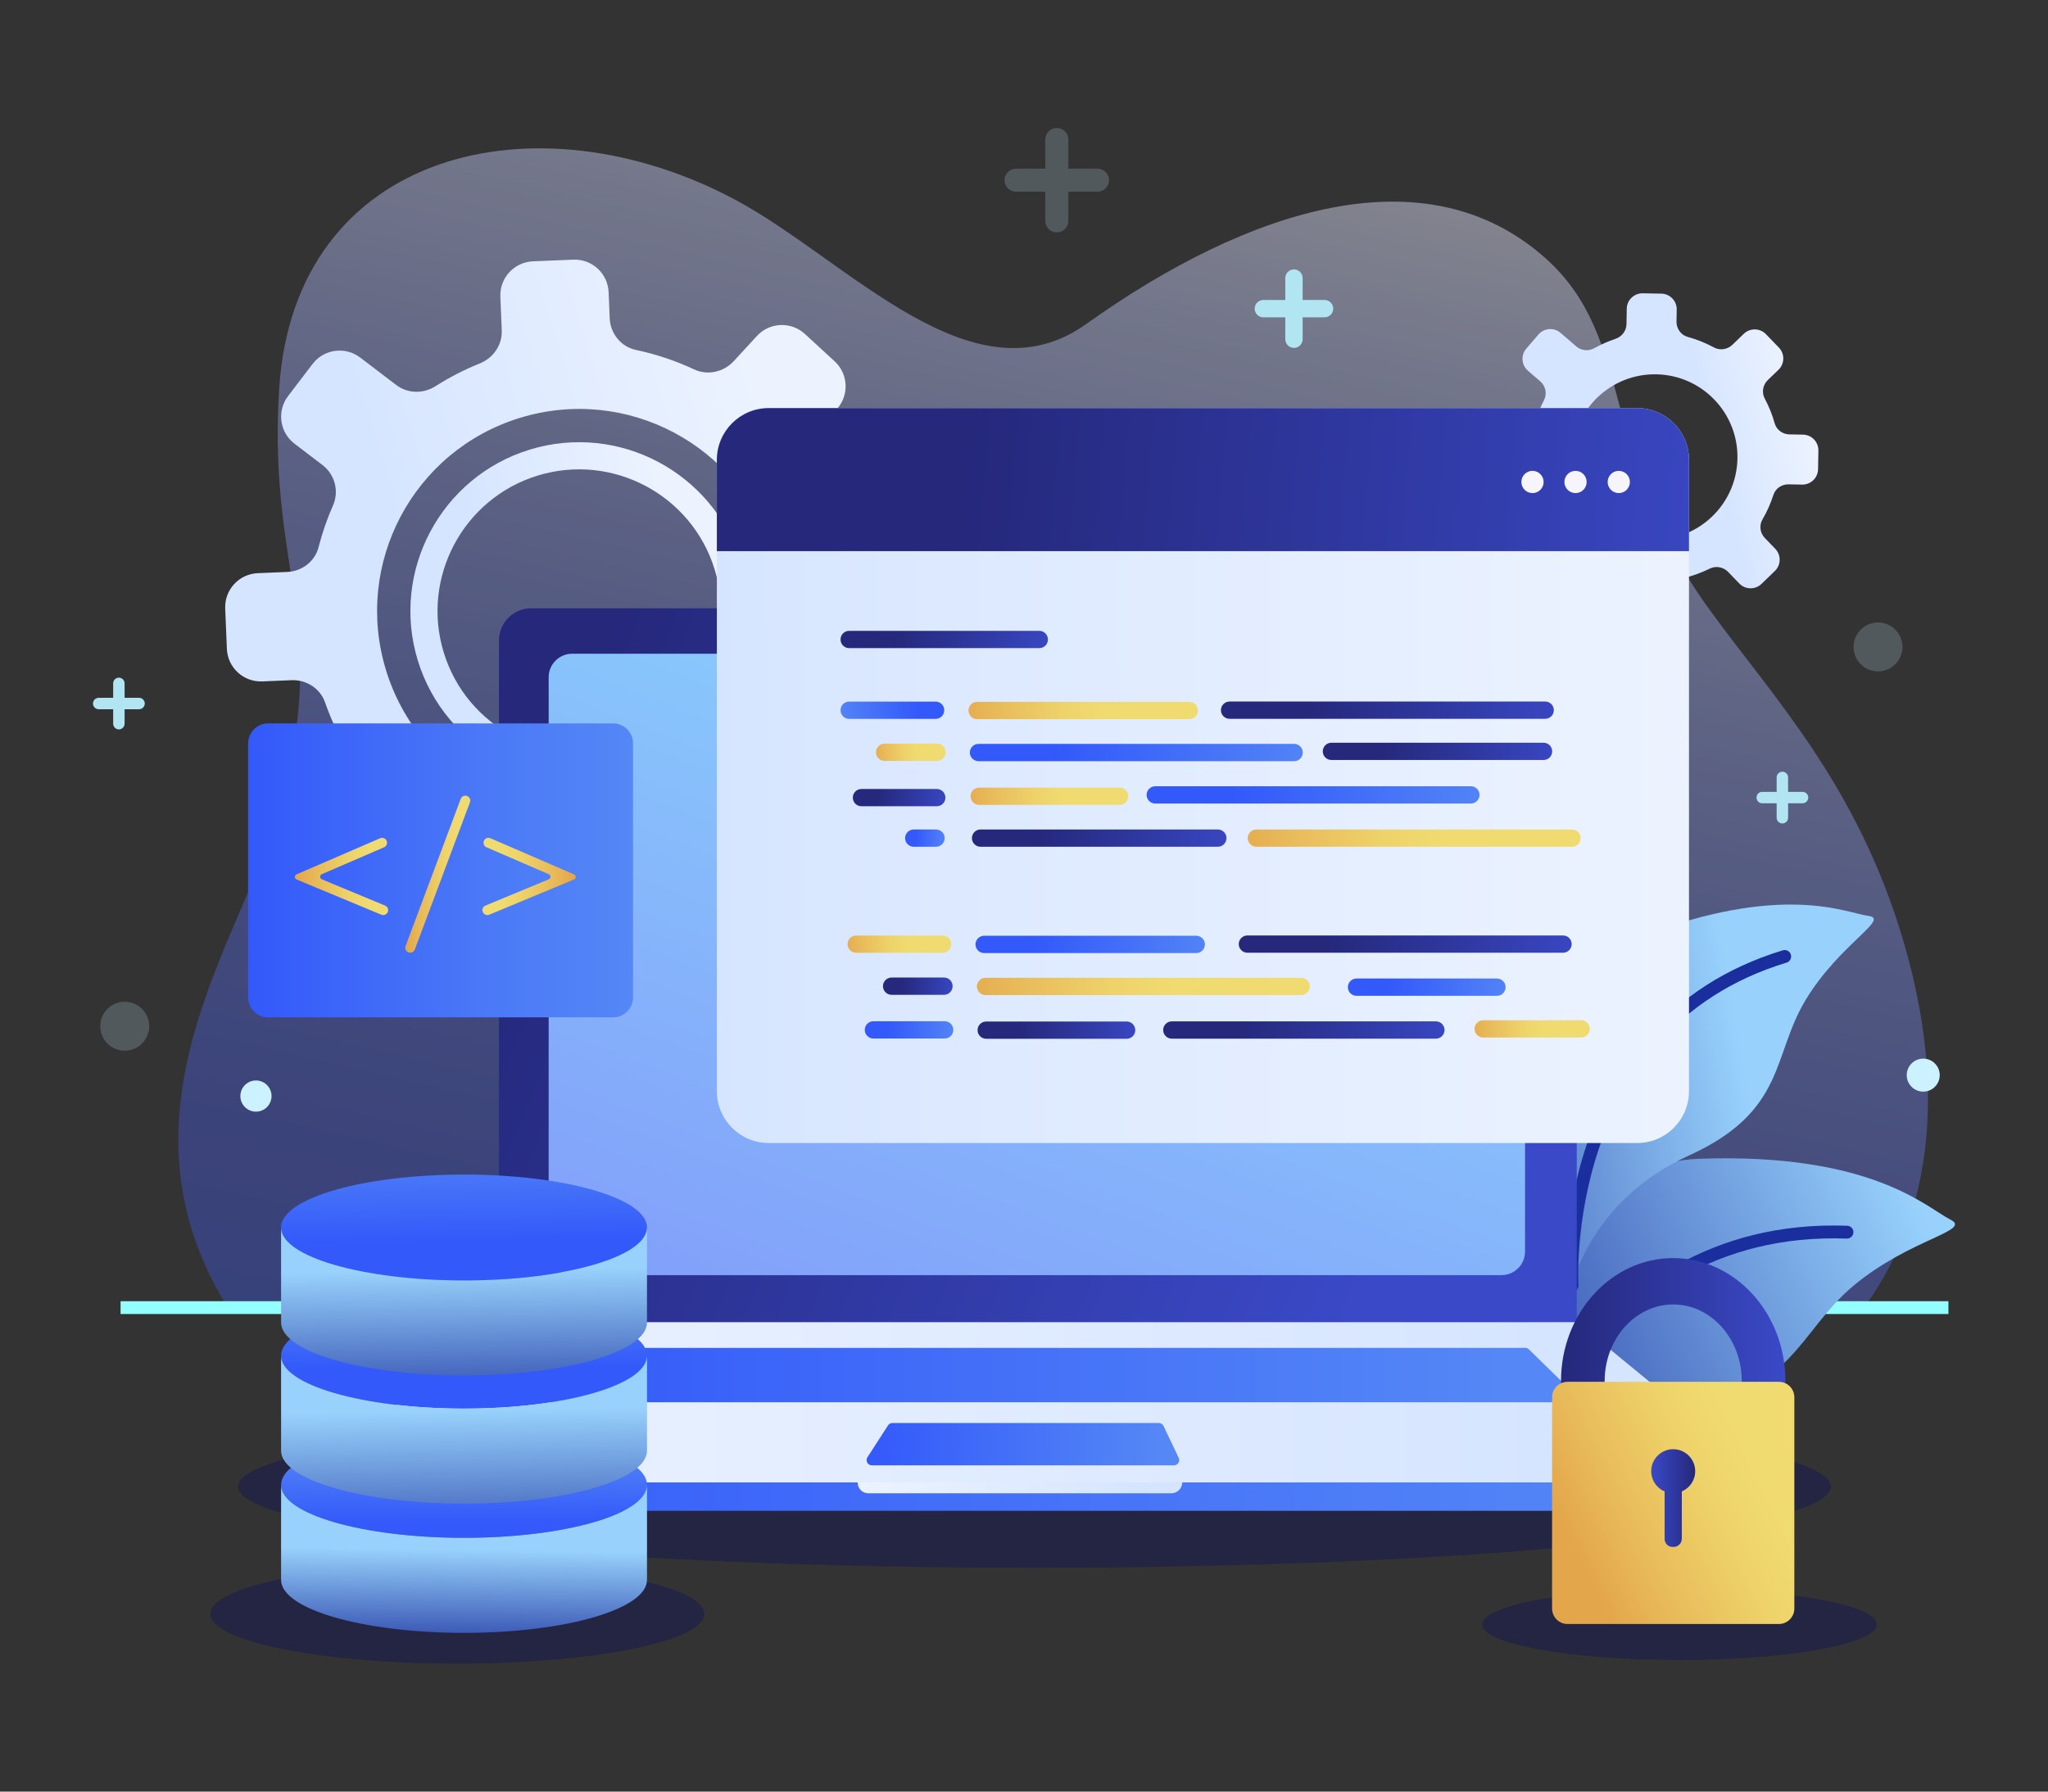 <svg width="160" height="140" viewBox="0 0 160 140" fill="none" xmlns="http://www.w3.org/2000/svg">
<rect x="0" y="0" width="160" height="140" fill="#333333" stroke="none"/>
<path opacity="0.3" d="M80.82 122.51C115.183 122.51 143.04 119.667 143.04 116.16C143.04 112.653 115.183 109.811 80.82 109.811C46.456 109.811 18.6 112.653 18.6 116.16C18.6 119.667 46.456 122.51 80.82 122.51Z" fill="url(#paint0_linear_7155_31561)"/>
<path opacity="0.3" d="M131.205 129.715C139.718 129.715 146.619 128.473 146.619 126.94C146.619 125.408 139.718 124.166 131.205 124.166C122.692 124.166 115.791 125.408 115.791 126.94C115.791 128.473 122.692 129.715 131.205 129.715Z" fill="url(#paint1_linear_7155_31561)"/>
<path opacity="0.3" d="M35.728 130C46.382 130 55.018 128.259 55.018 126.11C55.018 123.962 46.382 122.22 35.728 122.22C25.074 122.22 16.438 123.962 16.438 126.11C16.438 128.259 25.074 130 35.728 130Z" fill="url(#paint2_linear_7155_31561)"/>
<g opacity="0.7">
<path d="M17.736 102.075C8.998 87.965 17.635 75.051 20.742 66.278C26.708 49.429 20.818 45.841 21.81 30.374C23.007 11.702 41.903 7.31 57.438 15.608C66.21 20.294 75.968 31.662 84.856 25.323C97.559 16.265 111.418 11.846 120.746 20.183C127.863 26.543 124.837 35.576 133.513 47.58C138.471 54.439 145.068 61.253 148.687 73.485C150.95 81.135 152.535 92.623 145.671 102.115L17.736 102.075Z" fill="url(#paint3_linear_7155_31561)"/>
</g>
<path d="M9.42 102.181H152.22" stroke="url(#paint4_linear_7155_31561)" stroke-miterlimit="10"/>
<path d="M140.859 33.964L139.796 33.945C139.265 33.935 138.79 33.588 138.646 33.077C138.456 32.399 138.194 31.75 137.868 31.141C137.614 30.665 137.719 30.076 138.108 29.701L138.945 28.894C139.432 28.424 139.446 27.648 138.976 27.162L137.966 26.115C137.496 25.628 136.721 25.614 136.234 26.084L135.348 26.939C134.962 27.311 134.376 27.408 133.904 27.152C133.261 26.803 132.574 26.524 131.852 26.326C131.322 26.181 130.968 25.68 130.977 25.131L130.994 24.191C131.006 23.515 130.468 22.957 129.791 22.945L128.337 22.919C127.661 22.907 127.103 23.445 127.09 24.121L127.069 25.331C127.059 25.86 126.708 26.312 126.206 26.479C125.635 26.67 125.087 26.913 124.568 27.201C124.111 27.455 123.547 27.414 123.151 27.072L121.918 26.011C121.405 25.57 120.632 25.627 120.191 26.14L119.242 27.242C118.8 27.755 118.858 28.529 119.371 28.97L120.33 29.795C120.755 30.161 120.882 30.771 120.625 31.27C120.384 31.739 120.179 32.231 120.016 32.741C119.854 33.247 119.367 33.578 118.836 33.568L117.772 33.549C117.096 33.537 116.538 34.075 116.526 34.751L116.5 36.206C116.488 36.882 117.026 37.44 117.702 37.452L118.759 37.471C119.293 37.481 119.772 37.83 119.917 38.344C120.026 38.732 120.159 39.11 120.314 39.477C120.536 40.001 120.355 40.607 119.892 40.937L119.191 41.436C118.64 41.828 118.511 42.593 118.903 43.144L119.746 44.329C120.138 44.88 120.902 45.01 121.454 44.617L122.536 43.847C122.956 43.549 123.512 43.554 123.942 43.837C124.544 44.234 125.192 44.565 125.877 44.821C126.372 45.007 126.707 45.47 126.698 45.998L126.676 47.209C126.664 47.886 127.202 48.444 127.879 48.456L129.333 48.482C130.009 48.494 130.567 47.956 130.58 47.279L130.596 46.34C130.606 45.79 130.979 45.303 131.514 45.176C132.238 45.005 132.931 44.753 133.583 44.43C134.063 44.193 134.643 44.311 135.014 44.695L135.883 45.597C136.353 46.084 137.129 46.098 137.616 45.628L138.662 44.618C139.149 44.148 139.163 43.373 138.693 42.886L137.878 42.041C137.503 41.652 137.42 41.06 137.692 40.593C138.042 39.992 138.33 39.349 138.546 38.675C138.707 38.169 139.196 37.839 139.726 37.849L140.789 37.868C141.466 37.88 142.024 37.342 142.036 36.665L142.062 35.211C142.074 34.534 141.536 33.976 140.859 33.964ZM129.165 42.166C125.598 42.102 122.759 39.159 122.823 35.592C122.887 32.026 125.83 29.186 129.397 29.25C132.963 29.314 135.803 32.257 135.738 35.824C135.675 39.391 132.731 42.23 129.165 42.166Z" fill="url(#paint5_linear_7155_31561)"/>
<path d="M117.291 112.741C117.291 112.741 119.18 91.041 132.726 90.55C146.272 90.06 150.581 94.413 152.361 95.296C154.141 96.178 149.221 96.783 144.81 100.464C140.398 104.146 140.044 109.143 130.682 110.045C121.321 110.947 117.345 117.476 117.345 117.476L117.291 112.741Z" fill="url(#paint6_linear_7155_31561)"/>
<path d="M117.345 117.475C117.345 117.475 123.415 95.541 144.295 96.285" stroke="#1A2E9D" stroke-width="1.004" stroke-miterlimit="10" stroke-linecap="round"/>
<path d="M121.393 96.466C121.393 96.466 116.698 77.591 127.997 73.25C139.296 68.91 144.196 71.338 145.955 71.567C147.714 71.796 143.735 73.733 141.076 78.121C138.417 82.509 139.567 86.833 131.921 90.308C124.277 93.783 122.811 100.449 122.811 100.449L121.393 96.466Z" fill="url(#paint7_linear_7155_31561)"/>
<path d="M122.811 100.449C122.811 100.449 121.58 80.165 139.43 74.741" stroke="#1A2E9D" stroke-width="1.004" stroke-miterlimit="10" stroke-linecap="round"/>
<path d="M70.159 42.714L67.855 42.809C66.705 42.857 65.631 42.167 65.255 41.079C64.755 39.636 64.104 38.267 63.321 36.989C62.71 35.991 62.862 34.704 63.654 33.843L65.362 31.987C66.356 30.908 66.286 29.228 65.207 28.234L62.886 26.099C61.807 25.105 60.127 25.175 59.134 26.254L57.326 28.219C56.538 29.075 55.282 29.359 54.228 28.866C52.791 28.194 51.267 27.679 49.68 27.344C48.514 27.099 47.683 26.06 47.633 24.869L47.549 22.834C47.488 21.368 46.251 20.23 44.785 20.29L41.635 20.421C40.169 20.482 39.03 21.719 39.091 23.185L39.2 25.806C39.248 26.952 38.545 27.974 37.482 28.401C36.27 28.888 35.115 29.483 34.029 30.175C33.072 30.784 31.847 30.766 30.945 30.078L28.141 27.94C26.974 27.051 25.307 27.276 24.418 28.442L22.506 30.95C21.617 32.117 21.842 33.783 23.009 34.672L25.19 36.335C26.157 37.073 26.51 38.377 26.019 39.49C25.557 40.536 25.178 41.627 24.89 42.752C24.605 43.868 23.592 44.645 22.442 44.693L20.138 44.789C18.672 44.85 17.533 46.087 17.594 47.553L17.725 50.703C17.785 52.169 19.023 53.308 20.488 53.247L22.777 53.152C23.935 53.104 25.016 53.797 25.396 54.891C25.683 55.716 26.02 56.517 26.402 57.291C26.948 58.396 26.636 59.733 25.676 60.506L24.223 61.675C23.08 62.595 22.899 64.267 23.819 65.41L25.796 67.866C26.716 69.009 28.388 69.19 29.531 68.27L31.775 66.464C32.644 65.764 33.847 65.703 34.815 66.261C36.168 67.041 37.614 67.675 39.13 68.141C40.225 68.478 41.01 69.437 41.057 70.582L41.166 73.206C41.227 74.672 42.464 75.811 43.93 75.75L47.081 75.619C48.546 75.558 49.685 74.32 49.624 72.855L49.54 70.82C49.49 69.628 50.233 68.525 51.376 68.183C52.921 67.721 54.389 67.086 55.76 66.303C56.766 65.728 58.036 65.907 58.89 66.692L60.888 68.531C61.967 69.524 63.647 69.455 64.64 68.375L66.776 66.055C67.769 64.976 67.7 63.295 66.62 62.302L64.747 60.579C63.886 59.786 63.628 58.514 64.156 57.469C64.837 56.123 65.377 54.695 65.757 53.207C66.043 52.091 67.056 51.315 68.207 51.267L70.51 51.172C71.975 51.111 73.114 49.873 73.053 48.408L72.922 45.257C72.862 43.792 71.624 42.653 70.159 42.714ZM49.879 62.84C41.543 65.395 32.713 60.709 30.158 52.373C27.602 44.037 32.288 35.208 40.624 32.652C48.96 30.097 57.789 34.782 60.345 43.118C62.901 51.454 58.215 60.284 49.879 62.84Z" fill="url(#paint8_linear_7155_31561)"/>
<path d="M41.379 35.137C34.427 37.272 30.508 44.666 32.643 51.618C34.778 58.57 42.172 62.489 49.123 60.353C56.075 58.218 59.994 50.825 57.859 43.873C55.724 36.921 48.332 33.002 41.379 35.137ZM48.501 58.327C42.667 60.118 36.462 56.83 34.67 50.995C32.878 45.161 36.167 38.956 42.002 37.164C47.836 35.372 54.04 38.662 55.832 44.496C57.624 50.33 54.336 56.535 48.501 58.327Z" fill="url(#paint9_linear_7155_31561)"/>
<path d="M136.028 115.842H25.983C25.159 115.842 24.792 114.806 25.433 114.287L38.981 103.309H123.183L136.58 114.298C137.212 114.817 136.845 115.842 136.028 115.842Z" fill="url(#paint10_linear_7155_31561)"/>
<path d="M123.183 103.309H38.981V50.051C38.981 48.66 40.109 47.533 41.5 47.533H120.664C122.055 47.533 123.183 48.66 123.183 50.051V103.309Z" fill="url(#paint11_linear_7155_31561)"/>
<path d="M136.862 115.194C136.767 115.546 136.466 115.842 136.028 115.842H25.984C25.541 115.842 25.237 115.541 25.144 115.184C25.122 115.249 25.107 115.319 25.107 115.392V117.387C25.107 117.759 25.408 118.06 25.781 118.06H136.226C136.598 118.06 136.9 117.759 136.9 117.387V115.409C136.9 115.333 136.885 115.262 136.862 115.194Z" fill="url(#paint12_linear_7155_31561)"/>
<path d="M91.508 116.689H67.831C67.378 116.689 67.01 116.321 67.01 115.867V115.832H92.365C92.365 116.305 91.981 116.689 91.508 116.689Z" fill="url(#paint13_linear_7155_31561)"/>
<path d="M43.395 105.326H119.144C119.26 105.326 119.371 105.371 119.454 105.453L122.892 108.816C123.176 109.093 122.979 109.575 122.582 109.575H40.047C39.653 109.575 39.455 109.099 39.733 108.82L43.082 105.456C43.165 105.373 43.278 105.326 43.395 105.326Z" fill="url(#paint14_linear_7155_31561)"/>
<path d="M91.716 114.505H68.113C67.788 114.505 67.593 114.145 67.769 113.873L69.378 111.384C69.454 111.267 69.583 111.197 69.722 111.197H90.531C90.689 111.197 90.833 111.288 90.901 111.43L92.085 113.919C92.215 114.191 92.017 114.505 91.716 114.505Z" fill="url(#paint15_linear_7155_31561)"/>
<path d="M117.304 99.642H44.703C43.687 99.642 42.864 98.819 42.864 97.803V52.923C42.864 51.907 43.687 51.084 44.703 51.084H117.304C118.32 51.084 119.144 51.907 119.144 52.923V97.803C119.143 98.819 118.32 99.642 117.304 99.642Z" fill="url(#paint16_linear_7155_31561)"/>
<path d="M20.942 56.531H47.899C48.758 56.531 49.455 57.228 49.455 58.087V77.942C49.455 78.801 48.758 79.497 47.899 79.497H20.942C20.083 79.497 19.386 78.801 19.386 77.942V58.087C19.386 57.228 20.082 56.531 20.942 56.531Z" fill="url(#paint17_linear_7155_31561)"/>
<path d="M32.048 74.445C32.002 74.445 31.957 74.438 31.912 74.42C31.713 74.346 31.612 74.124 31.687 73.924L35.994 62.426C36.069 62.227 36.288 62.123 36.49 62.201C36.688 62.276 36.79 62.498 36.715 62.697L32.408 74.195C32.35 74.349 32.203 74.445 32.048 74.445Z" fill="url(#paint18_linear_7155_31561)"/>
<path d="M29.94 71.507C29.89 71.507 29.841 71.499 29.793 71.478L23.172 68.727C22.994 68.653 22.992 68.402 23.169 68.325L29.7 65.502C29.894 65.418 30.121 65.507 30.206 65.703C30.29 65.898 30.2 66.125 30.005 66.209L25.142 68.312C24.965 68.388 24.967 68.639 25.145 68.713L30.088 70.766C30.285 70.848 30.377 71.073 30.296 71.269C30.234 71.418 30.091 71.507 29.94 71.507Z" fill="url(#paint19_linear_7155_31561)"/>
<path d="M38.072 71.507C38.122 71.507 38.172 71.499 38.22 71.478L44.841 68.727C45.019 68.653 45.02 68.402 44.843 68.325L38.313 65.502C38.119 65.418 37.891 65.507 37.807 65.703C37.722 65.898 37.812 66.125 38.007 66.209L42.87 68.312C43.046 68.388 43.044 68.639 42.867 68.713L37.924 70.766C37.727 70.848 37.635 71.073 37.716 71.269C37.778 71.418 37.921 71.507 38.072 71.507Z" fill="url(#paint20_linear_7155_31561)"/>
<path d="M139.384 108.654H136.007C136.035 108.41 136.074 108.169 136.074 107.917C136.074 104.617 133.672 101.934 130.719 101.934C127.766 101.934 125.364 104.617 125.364 107.917C125.364 108.169 125.404 108.41 125.431 108.654H122.054C122.031 108.654 122.011 108.666 121.989 108.668C121.971 108.419 121.954 108.17 121.954 107.917C121.954 102.619 125.886 98.31 130.719 98.31C135.553 98.31 139.485 102.619 139.485 107.917C139.485 108.17 139.468 108.42 139.45 108.668C139.427 108.667 139.407 108.654 139.384 108.654Z" fill="url(#paint21_linear_7155_31561)"/>
<path d="M138.972 126.905H122.467C121.798 126.905 121.256 126.363 121.256 125.694V109.189C121.256 108.52 121.798 107.978 122.467 107.978H138.972C139.641 107.978 140.183 108.52 140.183 109.189V125.694C140.183 126.363 139.641 126.905 138.972 126.905Z" fill="url(#paint22_linear_7155_31561)"/>
<path d="M132.437 114.962C132.437 113.907 131.485 113.074 130.392 113.275C129.731 113.397 129.184 113.925 129.043 114.583C128.858 115.45 129.327 116.236 130.048 116.543V120.264C130.048 120.604 130.324 120.88 130.664 120.88H130.753C131.105 120.88 131.391 120.595 131.391 120.243V116.543C132.005 116.281 132.437 115.672 132.437 114.962Z" fill="url(#paint23_linear_7155_31561)"/>
<path d="M127.902 89.318H60.055C57.818 89.318 56.005 87.505 56.005 85.269V35.938C56.005 33.702 57.818 31.889 60.055 31.889H127.903C130.139 31.889 131.952 33.702 131.952 35.938V85.268C131.952 87.505 130.139 89.318 127.902 89.318Z" fill="url(#paint24_linear_7155_31561)"/>
<path d="M56.004 43.068H131.952V35.938C131.952 33.702 130.139 31.889 127.902 31.889H60.054C57.818 31.889 56.005 33.702 56.005 35.938V43.068H56.004Z" fill="url(#paint25_linear_7155_31561)"/>
<path d="M126.466 38.532C126.946 38.532 127.335 38.143 127.335 37.663C127.335 37.183 126.946 36.794 126.466 36.794C125.987 36.794 125.598 37.183 125.598 37.663C125.598 38.143 125.987 38.532 126.466 38.532Z" fill="#F7F5FC"/>
<path d="M123.957 37.663C123.957 38.143 123.568 38.532 123.089 38.532C122.609 38.532 122.22 38.143 122.22 37.663C122.22 37.183 122.609 36.794 123.089 36.794C123.568 36.794 123.957 37.183 123.957 37.663Z" fill="#F7F5FC"/>
<path d="M119.726 38.532C120.206 38.532 120.595 38.143 120.595 37.663C120.595 37.183 120.206 36.794 119.726 36.794C119.247 36.794 118.858 37.183 118.858 37.663C118.858 38.143 119.247 38.532 119.726 38.532Z" fill="#F7F5FC"/>
<path d="M66.342 50.646H81.196C81.569 50.646 81.871 50.344 81.871 49.971C81.871 49.598 81.569 49.295 81.196 49.295H66.342C65.969 49.295 65.667 49.598 65.667 49.971C65.667 50.344 65.97 50.646 66.342 50.646Z" fill="url(#paint26_linear_7155_31561)"/>
<path d="M73.094 56.176H66.343C65.97 56.176 65.668 55.873 65.668 55.5C65.668 55.127 65.97 54.825 66.343 54.825H73.094C73.467 54.825 73.77 55.127 73.77 55.5C73.77 55.873 73.467 56.176 73.094 56.176Z" fill="url(#paint27_linear_7155_31561)"/>
<path d="M92.911 56.196H76.338C75.965 56.196 75.663 55.894 75.663 55.52C75.663 55.147 75.965 54.845 76.338 54.845H92.911C93.284 54.845 93.586 55.147 93.586 55.52C93.586 55.894 93.284 56.196 92.911 56.196Z" fill="url(#paint28_linear_7155_31561)"/>
<path d="M73.202 59.46H69.11C68.737 59.46 68.435 59.158 68.435 58.785C68.435 58.412 68.737 58.109 69.11 58.109H73.202C73.575 58.109 73.877 58.412 73.877 58.785C73.877 59.157 73.575 59.46 73.202 59.46Z" fill="url(#paint29_linear_7155_31561)"/>
<path d="M76.446 59.48H101.103C101.477 59.48 101.779 59.178 101.779 58.805C101.779 58.432 101.477 58.13 101.103 58.13H76.446C76.073 58.13 75.77 58.432 75.77 58.805C75.771 59.178 76.073 59.48 76.446 59.48Z" fill="url(#paint30_linear_7155_31561)"/>
<path d="M87.473 62.895H76.5C76.127 62.895 75.825 62.593 75.825 62.22C75.825 61.847 76.127 61.545 76.5 61.545H87.473C87.846 61.545 88.148 61.847 88.148 62.22C88.148 62.593 87.846 62.895 87.473 62.895Z" fill="url(#paint31_linear_7155_31561)"/>
<path d="M71.387 66.168H73.128C73.501 66.168 73.803 65.866 73.803 65.493C73.803 65.12 73.501 64.818 73.128 64.818H71.387C71.014 64.818 70.711 65.12 70.711 65.493C70.711 65.866 71.014 66.168 71.387 66.168Z" fill="url(#paint32_linear_7155_31561)"/>
<path d="M76.607 66.168H95.144C95.517 66.168 95.819 65.866 95.819 65.493C95.819 65.12 95.517 64.818 95.144 64.818H76.607C76.234 64.818 75.932 65.12 75.932 65.493C75.932 65.866 76.234 66.168 76.607 66.168Z" fill="url(#paint33_linear_7155_31561)"/>
<path d="M73.642 74.454H66.89C66.517 74.454 66.215 74.151 66.215 73.778C66.215 73.405 66.517 73.103 66.89 73.103H73.642C74.015 73.103 74.317 73.405 74.317 73.778C74.317 74.151 74.015 74.454 73.642 74.454Z" fill="url(#paint34_linear_7155_31561)"/>
<path d="M76.885 74.474H93.457C93.83 74.474 94.133 74.172 94.133 73.799C94.133 73.426 93.83 73.124 93.457 73.124H76.885C76.512 73.124 76.21 73.426 76.21 73.799C76.21 74.172 76.512 74.474 76.885 74.474Z" fill="url(#paint35_linear_7155_31561)"/>
<path d="M69.657 77.738H73.749C74.122 77.738 74.424 77.436 74.424 77.062C74.424 76.689 74.122 76.387 73.749 76.387H69.657C69.284 76.387 68.982 76.689 68.982 77.062C68.982 77.436 69.285 77.738 69.657 77.738Z" fill="url(#paint36_linear_7155_31561)"/>
<path d="M101.651 77.758H76.993C76.62 77.758 76.318 77.456 76.318 77.083C76.318 76.71 76.62 76.408 76.993 76.408H101.651C102.024 76.408 102.326 76.71 102.326 77.083C102.326 77.456 102.023 77.758 101.651 77.758Z" fill="url(#paint37_linear_7155_31561)"/>
<path d="M68.235 81.153H73.803C74.176 81.153 74.478 80.851 74.478 80.478C74.478 80.105 74.176 79.803 73.803 79.803H68.235C67.862 79.803 67.56 80.105 67.56 80.478C67.56 80.851 67.862 81.153 68.235 81.153Z" fill="url(#paint38_linear_7155_31561)"/>
<path d="M77.047 81.173H88.019C88.392 81.173 88.694 80.871 88.694 80.498C88.694 80.125 88.392 79.823 88.019 79.823H77.047C76.674 79.823 76.372 80.125 76.372 80.498C76.372 80.871 76.674 81.173 77.047 81.173Z" fill="url(#paint39_linear_7155_31561)"/>
<path d="M105.978 77.816H116.95C117.323 77.816 117.625 77.514 117.625 77.141C117.625 76.768 117.323 76.465 116.95 76.465H105.978C105.604 76.465 105.302 76.768 105.302 77.141C105.302 77.514 105.604 77.816 105.978 77.816Z" fill="url(#paint40_linear_7155_31561)"/>
<path d="M97.454 74.449H122.111C122.484 74.449 122.787 74.147 122.787 73.774C122.787 73.401 122.484 73.099 122.111 73.099H97.454C97.081 73.099 96.778 73.401 96.778 73.774C96.778 74.147 97.081 74.449 97.454 74.449Z" fill="url(#paint41_linear_7155_31561)"/>
<path d="M90.254 62.79H114.912C115.285 62.79 115.587 62.488 115.587 62.115C115.587 61.742 115.285 61.44 114.912 61.44H90.254C89.881 61.44 89.579 61.742 89.579 62.115C89.579 62.488 89.881 62.79 90.254 62.79Z" fill="url(#paint42_linear_7155_31561)"/>
<path d="M104.017 59.389H120.59C120.963 59.389 121.265 59.086 121.265 58.713C121.265 58.34 120.963 58.038 120.59 58.038H104.017C103.644 58.038 103.342 58.34 103.342 58.713C103.342 59.086 103.644 59.389 104.017 59.389Z" fill="url(#paint43_linear_7155_31561)"/>
<path d="M96.061 56.17H120.719C121.092 56.17 121.394 55.868 121.394 55.495C121.394 55.122 121.092 54.82 120.719 54.82H96.061C95.689 54.82 95.386 55.122 95.386 55.495C95.386 55.868 95.689 56.17 96.061 56.17Z" fill="url(#paint44_linear_7155_31561)"/>
<path d="M122.812 66.168H98.154C97.781 66.168 97.478 65.866 97.478 65.493C97.478 65.12 97.781 64.818 98.154 64.818H122.812C123.185 64.818 123.487 65.12 123.487 65.493C123.486 65.866 123.184 66.168 122.812 66.168Z" fill="url(#paint45_linear_7155_31561)"/>
<path d="M91.548 81.163H112.18C112.553 81.163 112.855 80.861 112.855 80.488C112.855 80.115 112.553 79.813 112.18 79.813H91.548C91.175 79.813 90.873 80.115 90.873 80.488C90.873 80.861 91.175 81.163 91.548 81.163Z" fill="url(#paint46_linear_7155_31561)"/>
<path d="M123.529 81.075H115.874C115.501 81.075 115.199 80.773 115.199 80.4C115.199 80.027 115.501 79.725 115.874 79.725H123.529C123.902 79.725 124.204 80.027 124.204 80.4C124.204 80.773 123.902 81.075 123.529 81.075Z" fill="url(#paint47_linear_7155_31561)"/>
<path d="M67.302 63.003H73.184C73.558 63.003 73.86 62.701 73.86 62.328C73.86 61.955 73.558 61.653 73.184 61.653H67.302C66.929 61.653 66.627 61.955 66.627 62.328C66.627 62.701 66.929 63.003 67.302 63.003Z" fill="url(#paint48_linear_7155_31561)"/>
<path opacity="0.2" d="M11.656 80.191C11.656 81.246 10.8 82.102 9.745 82.102C8.689 82.102 7.833 81.246 7.833 80.191C7.833 79.135 8.689 78.279 9.745 78.279C10.8 78.278 11.656 79.135 11.656 80.191Z" fill="#CCF2FF"/>
<path d="M151.541 84.014C151.541 84.726 150.964 85.303 150.252 85.303C149.541 85.303 148.963 84.726 148.963 84.014C148.963 83.302 149.541 82.725 150.252 82.725C150.964 82.725 151.541 83.302 151.541 84.014Z" fill="#CCF2FF"/>
<path d="M10.864 54.528H9.734V53.4C9.734 53.153 9.534 52.953 9.287 52.953C9.041 52.953 8.841 53.153 8.841 53.4V54.528H7.712C7.465 54.528 7.265 54.729 7.265 54.975C7.265 55.222 7.465 55.422 7.712 55.422H8.841V56.551C8.841 56.798 9.041 56.998 9.287 56.998C9.534 56.998 9.734 56.797 9.734 56.551V55.422H10.864C11.111 55.422 11.311 55.222 11.311 54.975C11.31 54.728 11.111 54.528 10.864 54.528Z" fill="#B1E5F2"/>
<path d="M98.7 23.441H100.413V21.729C100.413 21.355 100.717 21.051 101.091 21.051C101.465 21.051 101.768 21.355 101.768 21.729V23.441H103.481C103.855 23.441 104.159 23.745 104.159 24.119C104.159 24.493 103.855 24.797 103.481 24.797H101.768V26.51C101.768 26.883 101.465 27.187 101.091 27.187C100.717 27.187 100.413 26.883 100.413 26.51V24.797H98.7C98.325 24.797 98.022 24.493 98.022 24.119C98.022 23.744 98.325 23.441 98.7 23.441Z" fill="#B1E5F2"/>
<path d="M21.214 85.649C21.214 86.322 20.669 86.867 19.997 86.867C19.324 86.867 18.778 86.322 18.778 85.649C18.778 84.977 19.324 84.431 19.997 84.431C20.669 84.431 21.214 84.977 21.214 85.649Z" fill="#CCF2FF"/>
<path opacity="0.2" d="M148.632 50.552C148.632 51.608 147.776 52.464 146.72 52.464C145.664 52.464 144.808 51.608 144.808 50.552C144.808 49.496 145.664 48.641 146.72 48.641C147.776 48.641 148.632 49.496 148.632 50.552Z" fill="#CCF2FF"/>
<path opacity="0.2" d="M79.383 13.178H81.661V10.901C81.661 10.404 82.065 10 82.563 10C83.06 10 83.464 10.404 83.464 10.901V13.178H85.741C86.238 13.178 86.642 13.582 86.642 14.079C86.642 14.577 86.238 14.98 85.741 14.98H83.464V17.258C83.464 17.756 83.06 18.159 82.563 18.159C82.065 18.159 81.661 17.756 81.661 17.258V14.98H79.383C78.885 14.98 78.481 14.577 78.481 14.079C78.481 13.582 78.885 13.178 79.383 13.178Z" fill="#CCF2FF"/>
<path d="M140.824 61.878H139.695V60.749C139.695 60.503 139.494 60.302 139.248 60.302C139.002 60.302 138.801 60.503 138.801 60.749V61.878H137.673C137.426 61.878 137.226 62.078 137.226 62.324C137.226 62.571 137.426 62.771 137.673 62.771H138.801V63.9C138.801 64.147 139.002 64.347 139.248 64.347C139.494 64.347 139.695 64.146 139.695 63.9V62.771H140.824C141.071 62.771 141.271 62.571 141.271 62.324C141.271 62.078 141.071 61.878 140.824 61.878Z" fill="#B1E5F2"/>
<path d="M36.253 120.17C44.147 120.17 50.546 118.318 50.546 116.034C50.546 113.75 44.147 111.899 36.253 111.899C28.36 111.899 21.96 113.75 21.96 116.034C21.96 118.318 28.36 120.17 36.253 120.17Z" fill="url(#paint49_linear_7155_31561)"/>
<path d="M36.253 120.17C28.36 120.17 21.96 118.319 21.96 116.035V123.462C21.96 125.746 28.359 127.598 36.253 127.598C44.147 127.598 50.546 125.746 50.546 123.462V116.035C50.546 118.319 44.147 120.17 36.253 120.17Z" fill="url(#paint50_linear_7155_31561)"/>
<path d="M36.253 110.072C44.147 110.072 50.546 108.221 50.546 105.937C50.546 103.653 44.147 101.801 36.253 101.801C28.36 101.801 21.96 103.653 21.96 105.937C21.96 108.221 28.36 110.072 36.253 110.072Z" fill="url(#paint51_linear_7155_31561)"/>
<path d="M36.253 110.072C28.36 110.072 21.96 108.221 21.96 105.937V113.365C21.96 115.649 28.36 117.5 36.253 117.5C44.147 117.5 50.546 115.649 50.546 113.365V105.937C50.546 108.221 44.147 110.072 36.253 110.072Z" fill="url(#paint52_linear_7155_31561)"/>
<path d="M36.253 100.056C44.147 100.056 50.546 98.204 50.546 95.92C50.546 93.636 44.147 91.785 36.253 91.785C28.36 91.785 21.96 93.636 21.96 95.92C21.96 98.204 28.36 100.056 36.253 100.056Z" fill="url(#paint53_linear_7155_31561)"/>
<path d="M36.253 100.056C28.36 100.056 21.96 98.204 21.96 95.92V103.348C21.96 105.632 28.359 107.484 36.253 107.484C44.148 107.484 50.546 105.632 50.546 103.348V95.92C50.546 98.204 44.147 100.056 36.253 100.056Z" fill="url(#paint54_linear_7155_31561)"/>
<defs>
<linearGradient id="paint0_linear_7155_31561" x1="18.599" y1="116.16" x2="143.04" y2="116.16" gradientUnits="userSpaceOnUse">
<stop offset="0.031" stop-color="#00006A"/>
<stop offset="1" stop-color="#00006A"/>
</linearGradient>
<linearGradient id="paint1_linear_7155_31561" x1="115.79" y1="126.941" x2="146.619" y2="126.941" gradientUnits="userSpaceOnUse">
<stop offset="0.031" stop-color="#00006A"/>
<stop offset="1" stop-color="#00006A"/>
</linearGradient>
<linearGradient id="paint2_linear_7155_31561" x1="16.438" y1="126.11" x2="55.018" y2="126.11" gradientUnits="userSpaceOnUse">
<stop offset="0.031" stop-color="#00006A"/>
<stop offset="1" stop-color="#00006A"/>
</linearGradient>
<linearGradient id="paint3_linear_7155_31561" x1="74.156" y1="115.552" x2="102.795" y2="-9.251" gradientUnits="userSpaceOnUse">
<stop stop-color="#3E51C9" stop-opacity="0.67"/>
<stop offset="0.109" stop-color="#4456CB" stop-opacity="0.67"/>
<stop offset="0.247" stop-color="#5364CF" stop-opacity="0.67"/>
<stop offset="0.401" stop-color="#6D7CD6" stop-opacity="0.67"/>
<stop offset="0.567" stop-color="#929DE0" stop-opacity="0.67"/>
<stop offset="0.742" stop-color="#C1C7EE" stop-opacity="0.67"/>
<stop offset="0.923" stop-color="#F9F9FD" stop-opacity="0.67"/>
<stop offset="0.941" stop-color="white" stop-opacity="0.67"/>
</linearGradient>
<linearGradient id="paint4_linear_7155_31561" x1="nan" y1="nan" x2="nan" y2="nan" gradientUnits="userSpaceOnUse">
<stop stop-color="#93FFFF"/>
<stop offset="1" stop-color="#98D2FC"/>
</linearGradient>
<linearGradient id="paint5_linear_7155_31561" x1="117.033" y1="38.57" x2="141.475" y2="32.626" gradientUnits="userSpaceOnUse">
<stop offset="0.689" stop-color="#D6E5FF"/>
<stop offset="0.986" stop-color="#ECF3FF"/>
</linearGradient>
<linearGradient id="paint6_linear_7155_31561" x1="149.15" y1="92.241" x2="108.505" y2="111.238" gradientUnits="userSpaceOnUse">
<stop stop-color="#98D2FC"/>
<stop offset="1" stop-color="#1A2E9D"/>
</linearGradient>
<linearGradient id="paint7_linear_7155_31561" x1="141.66" y1="83.668" x2="102.154" y2="90.31" gradientUnits="userSpaceOnUse">
<stop offset="0.13" stop-color="#98D2FC"/>
<stop offset="1" stop-color="#1A2E9D"/>
</linearGradient>
<linearGradient id="paint8_linear_7155_31561" x1="19.183" y1="55.752" x2="71.319" y2="39.739" gradientUnits="userSpaceOnUse">
<stop offset="0.283" stop-color="#D6E5FF"/>
<stop offset="0.843" stop-color="#ECF3FF"/>
</linearGradient>
<linearGradient id="paint9_linear_7155_31561" x1="32.643" y1="51.618" x2="57.859" y2="43.873" gradientUnits="userSpaceOnUse">
<stop offset="0.283" stop-color="#D6E5FF"/>
<stop offset="0.843" stop-color="#ECF3FF"/>
</linearGradient>
<linearGradient id="paint10_linear_7155_31561" x1="25.107" y1="109.575" x2="136.9" y2="109.575" gradientUnits="userSpaceOnUse">
<stop stop-color="#ECF3FF"/>
<stop offset="0.855" stop-color="#D6E5FF"/>
</linearGradient>
<linearGradient id="paint11_linear_7155_31561" x1="37.196" y1="57.61" x2="115.078" y2="89.96" gradientUnits="userSpaceOnUse">
<stop offset="0.076" stop-color="#25287B"/>
<stop offset="0.958" stop-color="#3A49C7"/>
</linearGradient>
<linearGradient id="paint12_linear_7155_31561" x1="25.107" y1="116.622" x2="136.9" y2="116.622" gradientUnits="userSpaceOnUse">
<stop stop-color="#3359FA"/>
<stop offset="0.933" stop-color="#5587F6"/>
</linearGradient>
<linearGradient id="paint13_linear_7155_31561" x1="67.01" y1="116.26" x2="92.365" y2="116.26" gradientUnits="userSpaceOnUse">
<stop stop-color="#ECF3FF"/>
<stop offset="0.855" stop-color="#D6E5FF"/>
</linearGradient>
<linearGradient id="paint14_linear_7155_31561" x1="39.603" y1="107.45" x2="123.026" y2="107.45" gradientUnits="userSpaceOnUse">
<stop stop-color="#3359FA"/>
<stop offset="0.933" stop-color="#5587F6"/>
</linearGradient>
<linearGradient id="paint15_linear_7155_31561" x1="67.703" y1="112.851" x2="92.126" y2="112.851" gradientUnits="userSpaceOnUse">
<stop stop-color="#3359FA"/>
<stop offset="0.933" stop-color="#5587F6"/>
</linearGradient>
<linearGradient id="paint16_linear_7155_31561" x1="63.219" y1="121.547" x2="95.323" y2="38.178" gradientUnits="userSpaceOnUse">
<stop stop-color="#8093F9"/>
<stop offset="1" stop-color="#8CDCFD"/>
</linearGradient>
<linearGradient id="paint17_linear_7155_31561" x1="49.455" y1="68.014" x2="19.386" y2="68.014" gradientUnits="userSpaceOnUse">
<stop stop-color="#5587F6"/>
<stop offset="0.397" stop-color="#4A78F7"/>
<stop offset="0.999" stop-color="#3359FA"/>
</linearGradient>
<linearGradient id="paint18_linear_7155_31561" x1="31.663" y1="68.31" x2="36.74" y2="68.31" gradientUnits="userSpaceOnUse">
<stop stop-color="#E4A64B"/>
<stop offset="0.233" stop-color="#E8BA59"/>
<stop offset="0.589" stop-color="#EED26A"/>
<stop offset="0.807" stop-color="#F0DB70"/>
</linearGradient>
<linearGradient id="paint19_linear_7155_31561" x1="23.037" y1="68.489" x2="30.325" y2="68.489" gradientUnits="userSpaceOnUse">
<stop stop-color="#E4A64B"/>
<stop offset="0.233" stop-color="#E8BA59"/>
<stop offset="0.589" stop-color="#EED26A"/>
<stop offset="0.807" stop-color="#F0DB70"/>
</linearGradient>
<linearGradient id="paint20_linear_7155_31561" x1="44.975" y1="68.489" x2="37.687" y2="68.489" gradientUnits="userSpaceOnUse">
<stop stop-color="#E4A64B"/>
<stop offset="0.233" stop-color="#E8BA59"/>
<stop offset="0.589" stop-color="#EED26A"/>
<stop offset="0.807" stop-color="#F0DB70"/>
</linearGradient>
<linearGradient id="paint21_linear_7155_31561" x1="139.485" y1="103.489" x2="121.953" y2="103.489" gradientUnits="userSpaceOnUse">
<stop stop-color="#3A49C7"/>
<stop offset="1" stop-color="#25287B"/>
</linearGradient>
<linearGradient id="paint22_linear_7155_31561" x1="123.143" y1="121.223" x2="140.078" y2="112.77" gradientUnits="userSpaceOnUse">
<stop stop-color="#E4A64B"/>
<stop offset="0.233" stop-color="#E8BA59"/>
<stop offset="0.589" stop-color="#EED26A"/>
<stop offset="0.807" stop-color="#F0DB70"/>
</linearGradient>
<linearGradient id="paint23_linear_7155_31561" x1="129.002" y1="117.062" x2="132.437" y2="117.062" gradientUnits="userSpaceOnUse">
<stop stop-color="#3A49C7"/>
<stop offset="1" stop-color="#25287B"/>
</linearGradient>
<linearGradient id="paint24_linear_7155_31561" x1="55.622" y1="60.694" x2="131.315" y2="60.514" gradientUnits="userSpaceOnUse">
<stop stop-color="#D6E5FF"/>
<stop offset="0.306" stop-color="#DEEAFF"/>
<stop offset="1" stop-color="#ECF3FF"/>
</linearGradient>
<linearGradient id="paint25_linear_7155_31561" x1="137.97" y1="41.425" x2="75.522" y2="36.059" gradientUnits="userSpaceOnUse">
<stop stop-color="#3A49C7"/>
<stop offset="1" stop-color="#25287B"/>
</linearGradient>
<linearGradient id="paint26_linear_7155_31561" x1="83.05" y1="50.768" x2="69.831" y2="49.632" gradientUnits="userSpaceOnUse">
<stop stop-color="#3A49C7"/>
<stop offset="1" stop-color="#25287B"/>
</linearGradient>
<linearGradient id="paint27_linear_7155_31561" x1="65.077" y1="55.899" x2="71.688" y2="55.331" gradientUnits="userSpaceOnUse">
<stop stop-color="#5587F6"/>
<stop offset="1" stop-color="#3359FA"/>
</linearGradient>
<linearGradient id="paint28_linear_7155_31561" x1="74.36" y1="56.403" x2="88.981" y2="55.146" gradientUnits="userSpaceOnUse">
<stop stop-color="#E4A64B"/>
<stop offset="0.233" stop-color="#E8BA59"/>
<stop offset="0.589" stop-color="#EED26A"/>
<stop offset="0.807" stop-color="#F0DB70"/>
</linearGradient>
<linearGradient id="paint29_linear_7155_31561" x1="68.038" y1="59.053" x2="72.48" y2="58.671" gradientUnits="userSpaceOnUse">
<stop stop-color="#E4A64B"/>
<stop offset="0.233" stop-color="#E8BA59"/>
<stop offset="0.589" stop-color="#EED26A"/>
<stop offset="0.807" stop-color="#F0DB70"/>
</linearGradient>
<linearGradient id="paint30_linear_7155_31561" x1="103.668" y1="60.085" x2="82.454" y2="58.262" gradientUnits="userSpaceOnUse">
<stop stop-color="#5587F6"/>
<stop offset="1" stop-color="#3359FA"/>
</linearGradient>
<linearGradient id="paint31_linear_7155_31561" x1="74.928" y1="62.827" x2="84.982" y2="61.963" gradientUnits="userSpaceOnUse">
<stop stop-color="#E4A64B"/>
<stop offset="0.233" stop-color="#E8BA59"/>
<stop offset="0.589" stop-color="#EED26A"/>
<stop offset="0.807" stop-color="#F0DB70"/>
</linearGradient>
<linearGradient id="paint32_linear_7155_31561" x1="74.03" y1="65.645" x2="71.505" y2="65.428" gradientUnits="userSpaceOnUse">
<stop stop-color="#5587F6"/>
<stop offset="1" stop-color="#3359FA"/>
</linearGradient>
<linearGradient id="paint33_linear_7155_31561" x1="97.264" y1="66.472" x2="81.042" y2="65.078" gradientUnits="userSpaceOnUse">
<stop stop-color="#3A49C7"/>
<stop offset="1" stop-color="#25287B"/>
</linearGradient>
<linearGradient id="paint34_linear_7155_31561" x1="65.624" y1="74.177" x2="72.236" y2="73.609" gradientUnits="userSpaceOnUse">
<stop stop-color="#E4A64B"/>
<stop offset="0.233" stop-color="#E8BA59"/>
<stop offset="0.589" stop-color="#EED26A"/>
<stop offset="0.807" stop-color="#F0DB70"/>
</linearGradient>
<linearGradient id="paint35_linear_7155_31561" x1="95.436" y1="74.681" x2="80.815" y2="73.425" gradientUnits="userSpaceOnUse">
<stop stop-color="#5587F6"/>
<stop offset="1" stop-color="#3359FA"/>
</linearGradient>
<linearGradient id="paint36_linear_7155_31561" x1="74.822" y1="77.33" x2="70.38" y2="76.949" gradientUnits="userSpaceOnUse">
<stop stop-color="#3A49C7"/>
<stop offset="1" stop-color="#25287B"/>
</linearGradient>
<linearGradient id="paint37_linear_7155_31561" x1="74.428" y1="78.363" x2="95.643" y2="76.54" gradientUnits="userSpaceOnUse">
<stop stop-color="#E4A64B"/>
<stop offset="0.233" stop-color="#E8BA59"/>
<stop offset="0.589" stop-color="#EED26A"/>
<stop offset="0.807" stop-color="#F0DB70"/>
</linearGradient>
<linearGradient id="paint38_linear_7155_31561" x1="74.983" y1="80.819" x2="69.336" y2="80.334" gradientUnits="userSpaceOnUse">
<stop stop-color="#5587F6"/>
<stop offset="1" stop-color="#3359FA"/>
</linearGradient>
<linearGradient id="paint39_linear_7155_31561" x1="89.591" y1="81.105" x2="79.537" y2="80.241" gradientUnits="userSpaceOnUse">
<stop stop-color="#3A49C7"/>
<stop offset="1" stop-color="#25287B"/>
</linearGradient>
<linearGradient id="paint40_linear_7155_31561" x1="118.522" y1="77.747" x2="108.468" y2="76.883" gradientUnits="userSpaceOnUse">
<stop stop-color="#5587F6"/>
<stop offset="1" stop-color="#3359FA"/>
</linearGradient>
<linearGradient id="paint41_linear_7155_31561" x1="124.676" y1="75.054" x2="103.462" y2="73.231" gradientUnits="userSpaceOnUse">
<stop stop-color="#3A49C7"/>
<stop offset="1" stop-color="#25287B"/>
</linearGradient>
<linearGradient id="paint42_linear_7155_31561" x1="117.477" y1="63.395" x2="96.262" y2="61.572" gradientUnits="userSpaceOnUse">
<stop stop-color="#5587F6"/>
<stop offset="1" stop-color="#3359FA"/>
</linearGradient>
<linearGradient id="paint43_linear_7155_31561" x1="122.568" y1="59.595" x2="107.947" y2="58.339" gradientUnits="userSpaceOnUse">
<stop stop-color="#3A49C7"/>
<stop offset="1" stop-color="#25287B"/>
</linearGradient>
<linearGradient id="paint44_linear_7155_31561" x1="123.284" y1="56.775" x2="102.07" y2="54.952" gradientUnits="userSpaceOnUse">
<stop stop-color="#3A49C7"/>
<stop offset="1" stop-color="#25287B"/>
</linearGradient>
<linearGradient id="paint45_linear_7155_31561" x1="95.589" y1="66.773" x2="116.803" y2="64.95" gradientUnits="userSpaceOnUse">
<stop stop-color="#E4A64B"/>
<stop offset="0.233" stop-color="#E8BA59"/>
<stop offset="0.589" stop-color="#EED26A"/>
<stop offset="0.807" stop-color="#F0DB70"/>
</linearGradient>
<linearGradient id="paint46_linear_7155_31561" x1="114.452" y1="81.57" x2="96.521" y2="80.029" gradientUnits="userSpaceOnUse">
<stop stop-color="#3A49C7"/>
<stop offset="1" stop-color="#25287B"/>
</linearGradient>
<linearGradient id="paint47_linear_7155_31561" x1="114.543" y1="80.843" x2="121.891" y2="80.212" gradientUnits="userSpaceOnUse">
<stop stop-color="#E4A64B"/>
<stop offset="0.233" stop-color="#E8BA59"/>
<stop offset="0.589" stop-color="#EED26A"/>
<stop offset="0.807" stop-color="#F0DB70"/>
</linearGradient>
<linearGradient id="paint48_linear_7155_31561" x1="74.387" y1="62.684" x2="68.485" y2="62.177" gradientUnits="userSpaceOnUse">
<stop stop-color="#3A49C7"/>
<stop offset="1" stop-color="#25287B"/>
</linearGradient>
<linearGradient id="paint49_linear_7155_31561" x1="36.258" y1="122.178" x2="36.25" y2="111.856" gradientUnits="userSpaceOnUse">
<stop offset="0.308" stop-color="#3359FA"/>
<stop offset="0.873" stop-color="#5587F6"/>
</linearGradient>
<linearGradient id="paint50_linear_7155_31561" x1="36.119" y1="130.084" x2="36.249" y2="120.071" gradientUnits="userSpaceOnUse">
<stop stop-color="#1A2E9D"/>
<stop offset="0.901" stop-color="#98D2FC"/>
</linearGradient>
<linearGradient id="paint51_linear_7155_31561" x1="36.279" y1="110.032" x2="36.214" y2="99.844" gradientUnits="userSpaceOnUse">
<stop offset="0.308" stop-color="#3359FA"/>
<stop offset="0.873" stop-color="#5587F6"/>
</linearGradient>
<linearGradient id="paint52_linear_7155_31561" x1="36.262" y1="110.171" x2="36.501" y2="123.893" gradientUnits="userSpaceOnUse">
<stop stop-color="#98D2FC"/>
<stop offset="1" stop-color="#1A2E9D"/>
</linearGradient>
<linearGradient id="paint53_linear_7155_31561" x1="36.342" y1="101.48" x2="36.111" y2="86.974" gradientUnits="userSpaceOnUse">
<stop offset="0.308" stop-color="#3359FA"/>
<stop offset="0.873" stop-color="#5587F6"/>
</linearGradient>
<linearGradient id="paint54_linear_7155_31561" x1="36.444" y1="111.819" x2="36.225" y2="97.823" gradientUnits="userSpaceOnUse">
<stop stop-color="#1A2E9D"/>
<stop offset="0.901" stop-color="#98D2FC"/>
</linearGradient>
</defs>
</svg>

